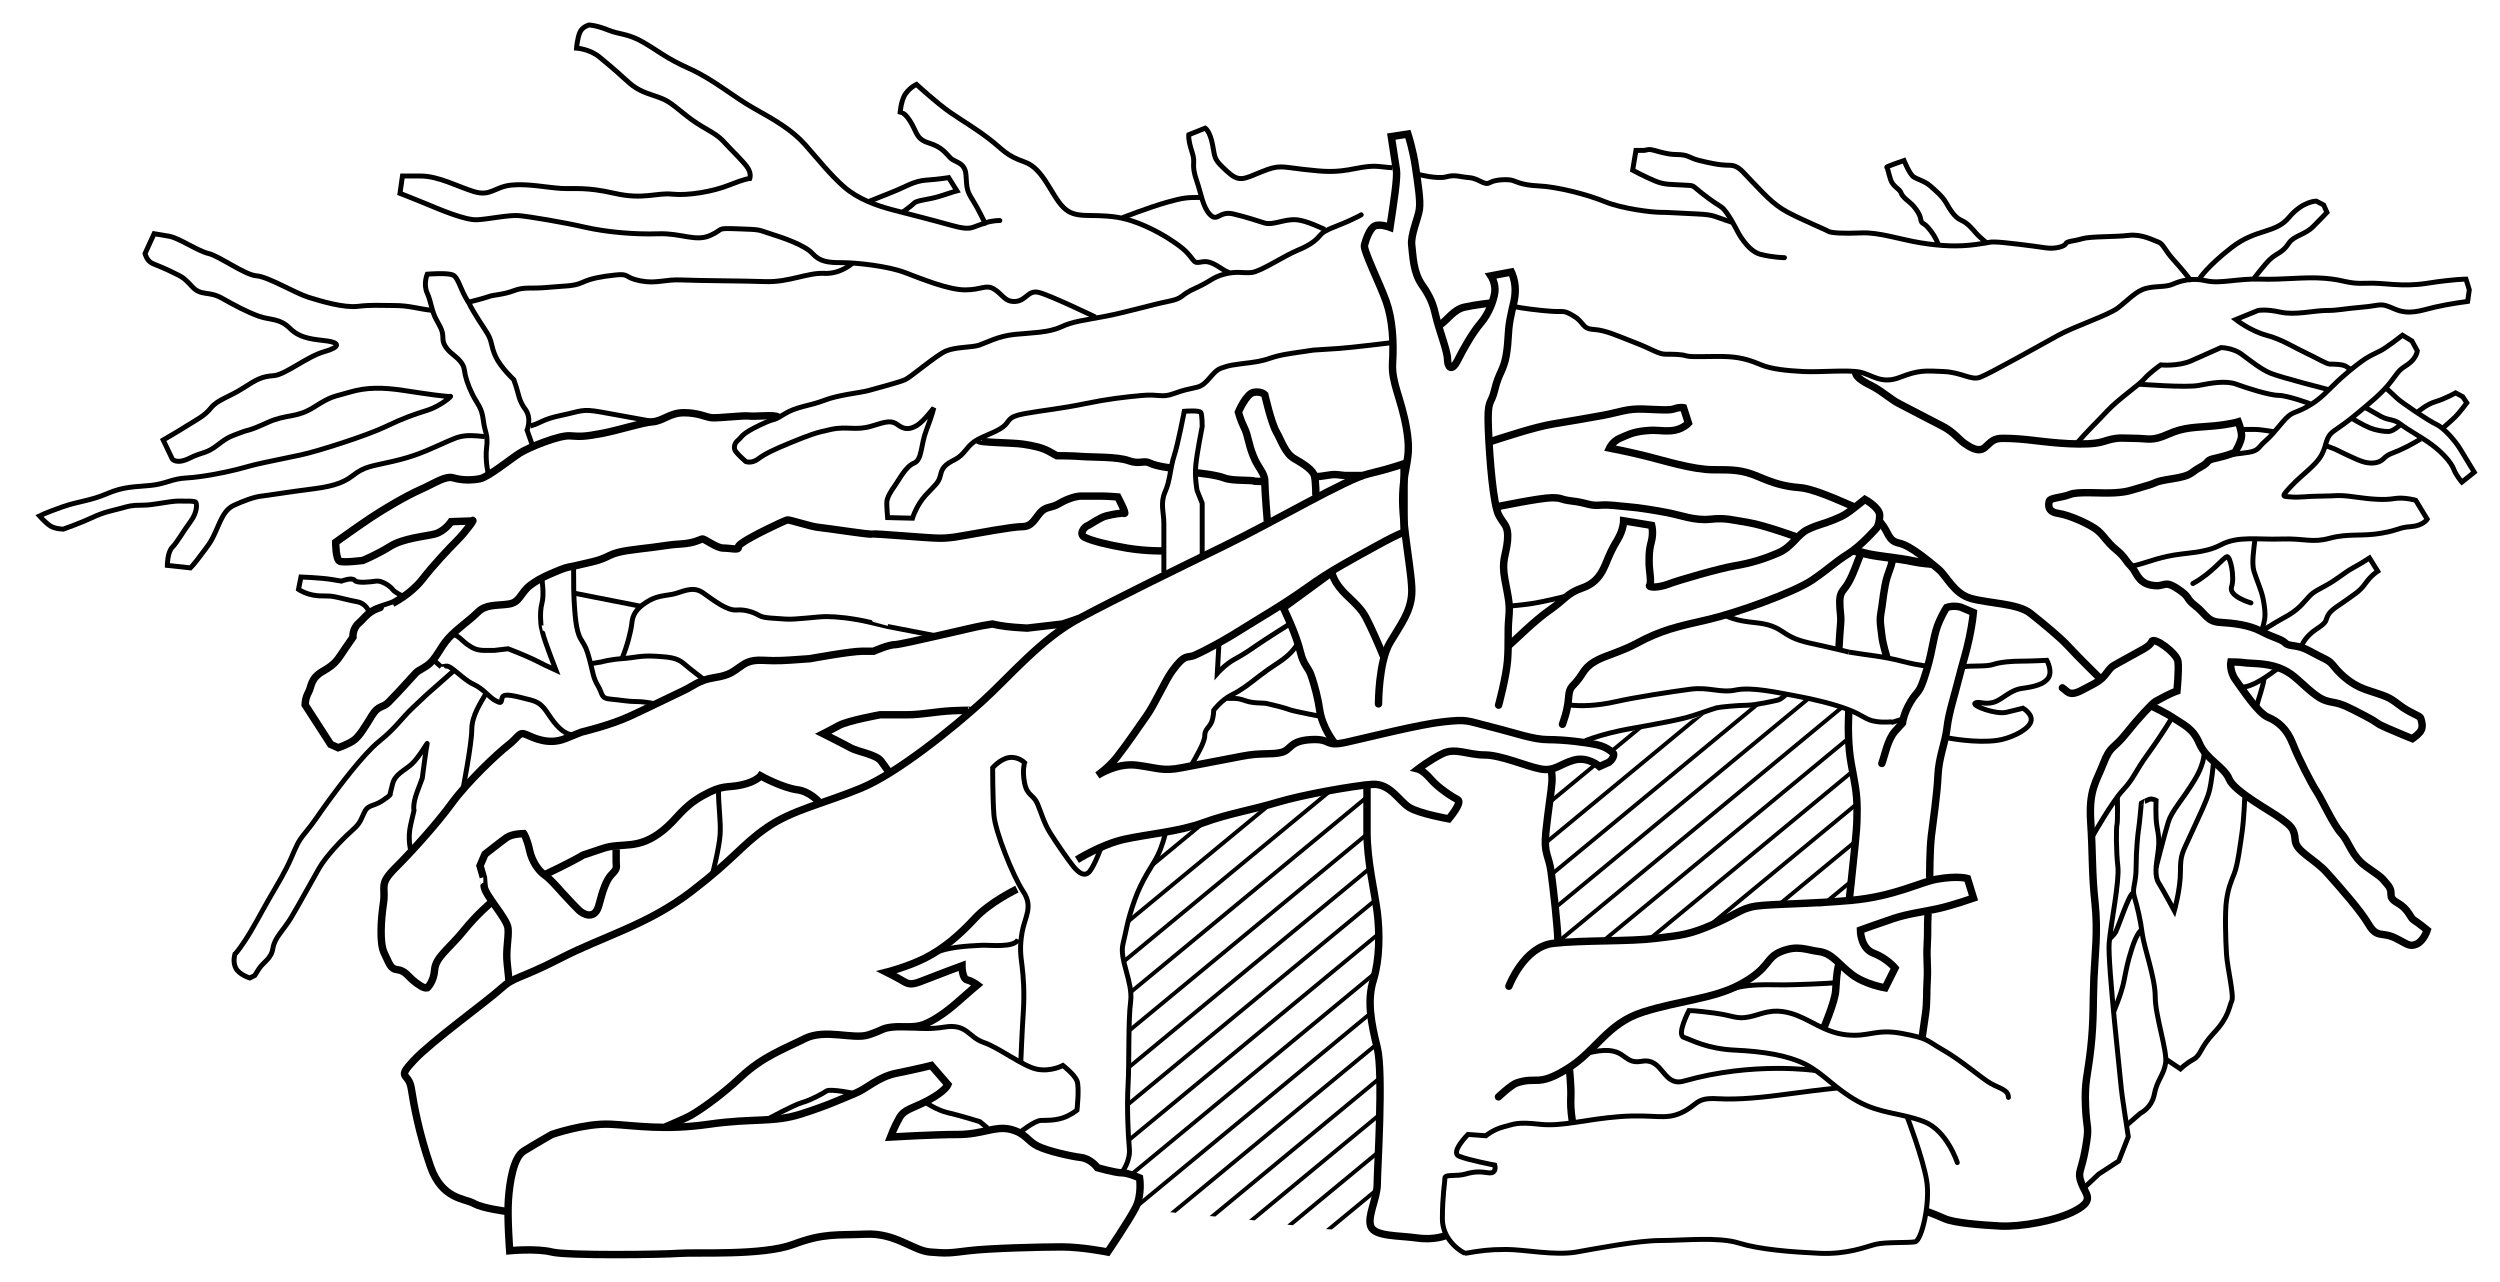 <?xml version="1.0" encoding="utf-8"?>
<!-- Generator: Adobe Illustrator 15.1.0, SVG Export Plug-In . SVG Version: 6.00 Build 0)  -->
<!DOCTYPE svg PUBLIC "-//W3C//DTD SVG 1.1//EN" "http://www.w3.org/Graphics/SVG/1.1/DTD/svg11.dtd">
<svg version="1.1" id="Ebene_1" xmlns="http://www.w3.org/2000/svg" xmlns:xlink="http://www.w3.org/1999/xlink" x="0px" y="0px"
	 width="252.5px" height="129.5px" viewBox="0 0 252.5 129.5" enable-background="new 0 0 252.5 129.5" xml:space="preserve">
<path fill="none" stroke="#000000" stroke-width="0.5" d="M160.065,106.441c4.376-1.215,3.562,1.156,5.75,0.75
	c2.188-0.404,2.11,2.611,4.25,2c7-2,13.294-1.066,13.294-1.066"/>
<path fill="none" stroke="#000000" stroke-width="0.75" d="M51.21,122.358c0,0-2.442-0.294-3.346-0.81
	c-0.903-0.517-3.227-0.389-4.388-3.743s-1.677-6.194-1.936-7.872s-1.549-0.903,0.258-2.839s7.356-5.937,8.775-7.227
	s1.807-0.903,6.065-3.097c4.258-2.194,8.775-3.355,13.163-6.711s5.033-4.646,7.614-6.452s5.807-2.452,9.549-4.001
	s9.421-6.193,12.26-8.775c2.839-2.581,5.937-6.323,9.808-8.388s9.679-4.903,14.711-7.355c5.032-2.452,12.259-6.71,14.453-7.227
	s3.613-1.032,3.613-1.032v6.968c0,0-0.129-0.129-2.71,1.291s-4.775,2.582-7.098,4.259s-5.219,3.342-6.452,4.129
	c-1.365,0.872-3.371,2.028-4.904,2.71c-0.736,0.328-0.921-0.244-2.23,1.548c-0.746,1.021-1.761,3.352-2.581,4.517
	c-0.807,1.147-2.011,2.93-3.034,4.229c-0.833,1.057-1.962,1.837-1.962,1.837s1.899-1.29,3.964-1.032s2.618,0.645,4.553,0.258
	s4.129-0.773,6.065-1.161s2.968-0.129,4-0.388c1.032-0.258,0.774-1.161,2.968-1.29c2.194-0.129,1.291,0.774,3.613,0.258
	c2.323-0.517,7.355-1.806,9.809-2.064c2.451-0.259,2.193-0.129,4.774,0.517c2.581,0.645,4.259,1.29,5.808,1.29
	c1.548,0,3.742,0.258,4.903,0.517c1.161,0.258,1.678,0.902,1.678,0.902s0.106,0.406-0.46,0.862l-0.96,0.429
	c0,0-1.161-1.033-2.581-0.646s-1.936,1.162-3.355,0.903c-1.419-0.258-4-1.42-5.678-1.42s-2.968-0.773-4.258-0.129
	c-1.291,0.646-2.453,1.549-2.453,1.549s0.517,0.129,1.291,1.033c0.774,0.902,2.193,1.806,2.71,2.064
	c0.517,0.258-0.903,1.936-0.903,1.936s-2.969-0.517-4-1.162c-1.033-0.645-1.936-2.451-3.742-2.322s-6.969,1.032-9.55,1.807
	s-5.033,1.162-7.485,2.064c-2.452,0.904-5.678,1.161-8.001,1.678s-4.775,2.064-4.775,2.064"/>
<path fill="none" stroke="#000000" stroke-width="0.75" d="M102.709,89.803c0,0-2.71,1.29-4.259,2.968s-3.226,3.097-5.033,4.001
	c-1.807,0.902-3.872,1.419-3.872,1.419s1.033,0.517,1.678,0.903s0.903,0.387,2.194-0.129s3.742-1.42,3.742-1.42s0,1.291,0.516,1.42
	s1.033,0.516,1.033,0.516s-0.775,0.646-1.936,1.678c-1.161,1.033-2.451,1.936-3.484,2.323s-2.194,0.13-3.227,0.259
	s-0.774,0.258-2.323,0.773c-1.548,0.517-4.387-0.646-6.452,0.387c-2.065,1.033-4.259,1.807-6.453,3.872s-4.517,3.613-5.291,4.001
	c-0.774,0.387-2.323,1.031-2.323,1.031"/>
<path fill="none" stroke="#000000" stroke-width="0.75" d="M51.478,126.322c0,0-0.258-3.354-0.129-5.161s0.516-4.259,1.548-4.903
	c1.032-0.646,2.839-1.678,2.839-1.678s3.355-1.162,5.936-1.033s5.42,0.646,9.937,0c4.517-0.645,6.453-0.129,9.292-1.032
	s4.129-1.548,5.42-2.064s2.323-1.678,4.259-2.065c1.936-0.387,3.484-0.773,3.484-0.773l1.678,1.936c0,0-0.258,0.645-1.936,1.549
	c-1.678,0.902-2.452,0.902-2.968,1.807c-0.516,0.902-0.903,1.936-0.903,1.936s4.387-0.258,6.839-0.258s3.742-0.904,5.291-0.517
	s1.677,1.161,2.71,1.678s3.355,1.032,4.388,1.161s1.678,1.033,1.678,1.033s1.806,0.516,2.452,0.516s1.807,0.516,1.807,0.516
	s0.259,1.679-0.387,2.969s-2.839,4.517-2.839,4.517s-2.581-0.517-4.646-0.517s-7.355,0.129-9.42,0.387
	c-2.065,0.259-2.194,0.26-3.872,0.13s-3.484-1.936-6.452-1.807s-4.259-0.13-7.356,1.032s-9.808,0.774-11.485,0.903
	s-11.355,0.259-12.904-0.129S51.478,126.322,51.478,126.322z"/>
<path fill="none" stroke="#000000" stroke-width="0.5" d="M77.545,113.031c0,0,2.581-1.42,3.484-1.678s2.065-0.904,2.452-1.162
	s2.839,0.259,2.839,0.259"/>
<path fill="none" stroke="#000000" stroke-width="0.5" d="M93.289,111.225c0,0,1.29,0.902,2.452,1.161s3.226,0.903,3.226,0.903
	l0.774,0.646"/>
<path fill="none" stroke="#000000" stroke-width="0.5" d="M102.994,114.38c0,0,1.522-1.22,2.167-1.22s1.419,0,2.194-0.258
	s1.419-0.774,1.419-0.774s0.258-2.323,0-2.968c-0.258-0.646-1.419-1.549-1.419-1.549s-1.162,0.645-2.581,0.387
	s-3.872-2.193-5.42-2.71s-1.678-1.936-4-1.548c-2.323,0.387-4.774-0.129-4.774-0.129"/>
<path fill="none" stroke="#000000" stroke-width="0.5" d="M103.097,107.354c0,0,0.129-3.227,0.258-5.162s0-3.613-0.129-4.646
	c-0.129-1.031-0.258-1.807,0-3.355c0.258-1.548,1.161-2.58,0.129-4.129s-2.839-6.064-2.968-7.742s-0.129-4.775-0.129-4.775
	s0.774-0.903,1.678-1.032s1.548,0.517,1.548,0.517s-0.258,0.773,0,2.064s0.903,1.161,1.291,2.064s0.645,1.936,1.291,2.969
	c0.646,1.031,1.807,2.709,2.323,3.354s1.162,1.162,1.678,0.517s1.162-2.452,1.162-2.452"/>
<path fill="none" stroke="#000000" stroke-width="0.5" d="M113.291,118.451c0,0,0.903-1.162,0.774-2.452s-0.258-4.388-0.129-6.452
	s0-6.453,0.258-8.389s-1.161-4.258-0.774-5.807s0.387-2.193,1.161-4.388s1.806-3.484,2.323-4.517s0.774-2.193,0.774-2.193"/>
<path fill="none" stroke="#000000" stroke-width="0.5" d="M120.329,77.272c0.517-0.904,1.35-2.311,1.35-2.956
	c0-0.645,0.388-0.773,0.646-1.29s0.258-1.29,0.258-1.29s0.774-1.033,1.807-1.549s1.678-1.033,2.839-1.936s1.937-1.291,2.71-1.936
	s1.127-1.311,1.127-1.311"/>
<path fill="none" stroke="#000000" stroke-width="0.5" d="M130.331,62.974c0,0-2.565,1.617-3.477,2.25
	c-0.912,0.634-1.303,0.886-2.213,1.39s-1.696,1.397-1.696,1.397l0.168-2.966"/>
<path fill="none" stroke="#000000" stroke-width="0.5" d="M117.55,57.8c0,0,0-3.742,0-4.904s-0.387-2.064,0.129-3.226
	s0.516-2.453,0.903-3.614s1.032-4.517,1.032-4.517s1.549-0.128,1.678,0.129s0.129,1.419,0.129,1.419s-0.516,2.582-0.645,3.872
	s0.129,2.581,0.129,2.581l0.516,1.291v5.162"/>
<path fill="none" stroke="#000000" stroke-width="0.75" d="M128.002,52.638c0,0-0.258-3.097-0.258-4s-0.646-1.291-1.162-2.581
	s-0.516-2.064-0.903-2.839s-0.602-1.591-0.602-1.591s0.78-1.873,1.554-2.002s1.113,0.238,1.113,0.238s0.645,2.839,1.161,3.742
	c0.517,0.903,0.904,2.194,1.807,2.71c0.904,0.516,1.937,1.161,2.065,1.807s0.129,1.936,0.129,1.936"/>
<path fill="none" stroke="#000000" stroke-width="0.75" d="M146.068,124.775c0,0-1.161,0.516-2.968,0.258s-4.26-0.129-4.646-1.162
	c-0.387-1.031,0.646-2.839,0.646-4.258c0-1.42,0.645-11.227,0-13.809c-0.646-2.58-1.033-4.775-0.388-6.84s0.646-4.773,0.388-6.839
	c-0.259-2.065-1.033-5.161-1.033-8.13s0-5.033,0-5.033"/>
<path fill="none" stroke="#000000" stroke-width="0.75" d="M139.784,66.412c0,0-0.789-1.927-1.418-3.226
	c-0.627-1.299-0.753-1.559-2.282-2.999s-1.55-2.4-1.55-2.4l-4.92,3.604c0,0,1.289,2.59,1.746,4.541
	c0.263,1.122,0.801,1.57,1.01,2.138c0.459,1.247,0.792,2.739,0.896,3.526c0.26,1.956,1.584,3.526,1.584,3.526"/>
<path fill="none" stroke="#000000" stroke-width="0.75" stroke-linecap="round" d="M139.229,71.092c0,0,0-4.258,1.162-6.194
	c1.16-1.936,2.064-3.097,2.193-4.904s-1.033-6.968-0.904-10.066c0.13-3.098,0.904-3.485,0.388-6.582s-1.548-4.646-1.419-6.71
	s0-4.388-0.646-6.194s-2.323-5.162-2.194-5.678s0.517-1.677,1.033-1.936c0.516-0.258,1.548,0.129,1.548,0.129
	c0.388-2.581,0.774-5.033,0.646-5.807s-0.516-3.355-0.516-3.355l1.677-0.258c0,0,0.517,1.549,0.774,3.355s0.516,3.355,0.387,4.258
	s-0.903,2.581-0.773,3.613c0.129,1.033,0.129,2.71,1.032,4s1.161,2.064,1.419,3.226s1.162,3.484,1.162,4.259
	s0.387,1.419,1.032,0.129s1.548-2.839,2.323-3.742c0.773-0.903,1.29-2.194,1.419-3.097s-0.388-1.678-0.388-1.678l2.065-0.387
	c0,0,0.388,0.774,0.388,1.807s-0.258,1.549-0.517,2.968s-0.129,2.064-0.388,3.613c-0.258,1.549-0.773,1.807-1.161,3.484
	s-0.774,0.774-0.646,4s0.517,7.613,1.033,8.646c0.516,1.033,1.031,1.033,0.902,2.581s-0.645,1.936-0.258,4s0.516,2.452,0.387,3.872
	s0,2.581-0.129,4.258s-0.902,4.517-0.902,4.517"/>
<path fill="none" stroke="#000000" stroke-width="0.5" d="M185.547,109.891c0,0-1.797,0.174-4.636,0.561s-5.291,0.645-7.484,0.516
	c-2.194-0.129-1.937,0.646-3.613,1.42c-1.678,0.774-2.711,0.129-6.195,0.387c-3.484,0.259-5.807,1.033-8.129,0.774
	c-2.323-0.259-2.582,0-3.613,0.259c-1.033,0.258-1.808,0.902-1.808,0.902l-1.807-0.129c0,0-1.807,1.807-0.903,2.194
	s3.613,0.903,3.613,0.903s0.258,0.903-0.645,0.773c-0.904-0.129-1.42-0.129-2.323,0.13s-2.065,0-2.065,0.387
	s-0.258,1.808-0.258,4.13s2.195,3.506,2.323,3.484c1.548-0.258,2.323-0.387,4.13-0.387s4.903,0.645,7.098,0.258
	c2.193-0.388,6.193-1.162,8.517-1.162s5.808-0.387,7.872,0.258c2.064,0.646,5.291,0.903,8.13,1.033
	c2.839,0.129,4.646-0.646,5.679-0.904c1.031-0.258,3.355-0.129,4-0.258s1.549-3.871,1.161-6.193c-0.388-2.323-1.98-6.461-1.98-6.461
	"/>
<path fill="none" stroke="#000000" stroke-width="0.5" stroke-linecap="round" d="M197.687,117.42c0,0-1.031-3.227-3.354-4.13
	s-4.388-0.774-6.711-2.065c-2.323-1.29-3.483-2.838-5.29-3.742c-1.807-0.902-4.259-1.289-7.098-1.419
	c-2.84-0.13-4.389-1.032-5.162-1.29c-0.774-0.259,0.516-2.711,0.516-2.711s0.646,0,2.581,0.258c1.936,0.259,2.194,0.646,3.484,0.388
	s2.193-0.903,4.13-0.388c1.936,0.517,3.355,1.936,5.678,2.194s2.969-0.646,5.678-0.129c2.711,0.517,2.323,0.646,4.13,1.678
	s3.872,2.839,4.774,3.354c0.904,0.517,1.807,0.646,1.807,1.42"/>
<path fill="none" stroke="#000000" stroke-width="0.75" stroke-linecap="round" d="M152.399,99.609c0,0,1.5-4,4.5-4.334
	s7.666-0.166,10.332-0.5c2.668-0.334,3.334-0.334,6-1.5c2.668-1.166,2.668-1.667,4.834-1.834c2.166-0.166,5.281-0.18,8.918-0.506
	c4.309-0.387,6.961-1.838,8.609-2.133c2.132-0.381,3.121-0.076,3.121-0.076l0.609,1.979c0,0-2.092,0.735-3.592,1.069s-3,0.5-4.5,1
	s-3.332,1.166-3.332,1.166s-0.001,1.834,1.332,2.334c1.334,0.5,2.168,1.5,2.168,1.5l-1,2c0,0-2-0.334-3.334-1.334
	s-2-2.166-3.334-2.332c-1.332-0.168-2.156-0.678-3.822-0.012c-1.666,0.667-1.018,1.641-4.178,3.344
	c-2.666,1.438-6.124,1.615-9.791,2.781c-3.667,1.168-4.688,3.917-7.688,5.75c-3,1.834-2.982,0.713-5.062,1.406
	c-0.562,0.188-1.844,1.406-1.844,1.406"/>
<path fill="none" stroke="#000000" stroke-width="0.75" d="M158.815,113.316c-0.188-1.281-0.188-1.844-0.156-2.688
	s-0.156-2.781-0.156-2.781"/>
<path fill="none" stroke="#000000" stroke-width="0.75" d="M157.347,95.098c0-1.344-0.469-5.438-0.688-7.062
	s-0.75-1.781-0.531-3.938s0.594-4.438,0.625-5.156s-0.094-1.312-0.094-1.312"/>
<path fill="none" stroke="#000000" stroke-width="0.75" stroke-linecap="round" d="M152.42,65.171
	c0.628-0.538,2.607-2.526,4.101-3.556c1.494-1.03,1.752-1.7,3.246-2.215c1.493-0.515,2.008-1.494,2.42-2.473
	s0.566-1.391,1.186-2.421c0.617-1.03,0.617-1.906,0.617-1.906l2.834,0.464c0,0,0.206,0.772-0.052,1.7s-0.206,1.802-0.206,2.266
	s0.258,1.803,0.051,2.061c-0.205,0.257,0.824,0.309,1.906-0.103s5.203-1.597,6.748-1.854s2.885-0.669,4.326-1.288
	c1.443-0.618,1.906-1.854,2.988-2.369s1.493-0.516,2.627-0.979c1.133-0.463,1.301-0.621,2.15-1.275
	c0.402-0.309,0.991-0.785,0.991-0.785s1.494,0.824,1.494,1.597s-0.258,1.236-0.258,1.236s-1.546,1.803-2.937,2.678
	s-1.803,1.391-3.605,2.627s-7.674,3.348-10.61,4.018s-4.636,1.03-7.108,2.37s-4.43,1.339-5.46,2.987
	c-1.03,1.649-1.339,1.134-1.442,2.524c-0.104,1.391-0.566,2.473-0.618,2.679"/>
<path fill="none" stroke="#000000" stroke-width="0.75" d="M150.44,44.629c1.562-0.5,4.562-1.5,6.438-1.812s3.375-0.562,5.062-0.875
	s2.375-0.688,4.062-0.625s2.625,0.156,3.125-0.031s0.906-0.109,0.906-0.109l0.5,1.562c0,0-0.656,0.703-1.781,0.766
	s-1.25-0.125-2.562,0s-1.812,0.438-2.562,0.75s-1.062,1-1.062,1s1.938,0.375,3.688,0.812s4.75,1.375,6.75,1.375s2.938,0,4.562,0.688
	s2.625,1,4.25,1.125s5.344,1.938,5.547,1.969"/>
<path fill="none" stroke="#000000" stroke-width="0.75" d="M151.149,51.192c0,0,4.416-0.917,5.582-0.917
	c1.168,0,0.668,0.167,2.084,0.333s1.75,0.5,2.75,0.417s1.833,0.083,2.916,0.167c1.084,0.083,2.584,0.333,3.918,0.583
	c1.332,0.25,2.749,0.833,4.332,0.667c1.584-0.167,2.25,0.083,3.834,0.333s4.985,1.489,4.985,1.489"/>
<path fill="none" stroke="#000000" stroke-width="0.85" d="M187.231,55.609c0.834,0.167,0.917,0.333,2.75,0.583
	c1.834,0.25,2.5,0.333,3.25,0.5s1.918,0.25,1.918,0.25"/>
<path fill="none" stroke="#000000" stroke-width="0.75" d="M189.918,52.741c0.916,1.083,0.731,1.868,1.897,2.118
	s3,1.833,3.916,2.583c0.918,0.75,1.584,2.5,3.334,3s4.75,0.5,6,1.5s3,2.417,3.834,3.333c0.832,0.917,3.289,3.334,3.289,3.334"/>
<path fill="none" stroke="#000000" stroke-width="0.75" d="M187.899,56.025c-0.417,1-0.667,1.833-1.167,2.75s-0.917,0.917-0.917,2
	s0.167,1.333,0.084,2.25c-0.084,0.917-0.104,1.477-0.165,2.445"/>
<path fill="none" stroke="#000000" stroke-width="0.75" d="M190.565,66.359c0,0-0.416-1.333-0.5-2.167s-0.25-1.417-0.083-2.333
	s0.167-1.417,0.417-2.75s0.583-1.583,0.75-2.667"/>
<path fill="none" stroke="#000000" stroke-width="0.5" d="M174.315,62.192c1.584,0.75,3.083,0.584,4.25,0.917s1.417,0.75,2.417,1.25
	s2.25,0.666,4,1.083s1.75,0.417,1.75,0.417"/>
<path fill="none" stroke="#000000" stroke-width="0.5" d="M186.732,65.859c2,0.333,3.416,0.417,5.333,0.917s2.75,0.5,2.75,0.5"/>
<path fill="none" stroke="#000000" stroke-width="0.5" d="M158.399,71.191c1.333,0.168,3,0.084,4.833-0.332
	c1.833-0.418,5.583-1,7.5-1.25c1.917-0.25,2.999,0.416,4.583,0.082c1.584-0.333,4.166,0.25,6,0.584s3.917,0.833,5.417,1.416
	c1.5,0.584,1.667,1.001,2.667,1.168c1,0.166,1.5-0.001,1.75,0.082l1.083-0.332"/>
<path fill="none" stroke="#000000" stroke-width="0.75" stroke-linecap="round" d="M190.065,77.109
	c0.334-0.918,0.584-2.417,1.334-3.25c0.75-0.834,0.75-0.834,0.75-0.834s0.083-0.916,0.833-2.166s0.833-0.584,1.583-3.084
	s0.672-3.626,1.334-5.083c0.416-0.917,0.707-1.333,0.707-1.333s0.625-0.25,1.418-0.042l1.291,0.542c0,0-0.083,1-0.416,2.583
	c-0.334,1.583-0.668,2.5-1.084,4.167s-1,3.417-1.166,4.917c-0.167,1.5-0.834,2.917-0.917,4.834
	c-0.083,1.916-0.501,4.666-0.667,6.082c-0.166,1.418-0.166,4.084-0.166,4.084"/>
<path fill="none" stroke="#000000" stroke-width="0.5" d="M198.149,67.359c1-0.167,2.416,0,3.166-0.25s1.917-0.333,2.834-0.333
	c0.916,0,2.583-0.083,2.583-0.083s0.583,1.083,0.167,1.75c-0.418,0.667-1.417,0.917-2.667,1.083s-2,1.166-2.917,1.416
	s-1.5-0.166-1.833,0.084s2.083,1.166,3.167,0.916c1.083-0.25,1.666-0.416,1.666-0.416s1.166,0.666,0.75,1.5s-2.166,1.584-3.333,1.75
	c-2.185,0.312-5-0.25-5-0.25"/>
<path fill="none" stroke="#000000" stroke-width="0.75" d="M186.732,71.691c-0.083,1.75-0.083,3.667,0.25,5.5
	c0.333,1.834,0.583,2.834,0.583,4.584s-0.084,2.25-0.25,4s-0.583,5.5-0.583,5.5"/>
<path fill="none" stroke="#000000" stroke-width="0.75" d="M185.732,97.358c-0.25,0.917-0.25,1.667-0.333,2.75
	c-0.084,1.083-1.181,3.673-1.181,3.673"/>
<path fill="none" stroke="#000000" stroke-width="0.75" d="M194.732,92.275c-0.083,1.333,0,1.75-0.083,3.166
	c-0.084,1.417,0.083,2.167,0,3.5c-0.084,1.334,0,2.25-0.167,3.417s-0.333,2.333-0.333,2.333"/>
<path fill="none" stroke="#000000" stroke-width="0.75" d="M51.399,99.109c0,0,0-0.334-0.167-1.75
	c-0.167-1.418,0.166-2.584,0.083-3.584s-2.333-3.334-2.417-4.25s-0.083-0.916-0.083-0.916l-0.333-1.168l0.5-1.166
	c0,0,1.583-1.25,2.167-1.666c0.583-0.418,1.75-0.418,1.75-0.418s0.333,0.501,0.583,1.668c0.25,1.166,0.917,2.083,1.5,2.5
	c0.583,0.416,1.083,0.999,1.833,1.832c0.75,0.834,1.334,1.417,1.667,1.75c0.333,0.334,1.583,1.084,2-0.5
	c0.417-1.582,0.75-2.582,1.333-3.166s0.417-0.667,0.417-1.25s0-1.25,0-1.25"/>
<path fill="none" stroke="#000000" stroke-width="0.75" d="M97.899,71.775c0,0,0.5-0.084-1.5,0s-3.167,0.416-4.833,0.416
	s-2.417,0-2.667,0c0,0-3.25,0.584-4.167,1.084s-1.583,0.834-1.583,0.834s2,1,2.75,1.416s2.583,0.667,3.083,1.334
	c0.5,0.666,0.833,1.166,0.833,1.166"/>
<path fill="none" stroke="#000000" stroke-width="0.75" d="M82.676,80.947c0,0-0.926-1.017-2.11-1.172
	c-1.572-0.206-3.75-1.416-3.75-1.416s-0.417,0.582-1.917,0.916s-1.833-0.083-3.917,1.084c-2.083,1.166-2.55,2.33-4,3.5
	c-2.583,2.082-4.083,1.166-6.083,1.832c-2,0.668-2,0.668-2,0.668c-1.25,0.75-3.917,2-3.917,2"/>
<path fill="none" stroke="#000000" stroke-width="0.75" d="M49.565,91.191c0,0-1.333,1.084-2.75,2.834s-2.833,2.666-2.917,3.916
	s-0.75,1.834-0.75,1.834c-0.333,0.083-0.917-0.334-1.417-0.75s-0.833-1-1.583-1.084c-0.75-0.082-0.833-0.666-1.333-1.666
	s-0.333-3.417-0.083-5.084c0.25-1.666-0.5-1.833,1.167-3.5c1.667-1.666,4.167-4.416,5.75-6.582c1.583-2.168,4.583-5,5.667-5.834
	s1.083-1.417,1.833-1.084c0.75,0.334,2.25,1.084,3.917,0.418c1.667-0.668,1.667-0.668,1.667-0.668s2.833-0.666,4.833-1.582
	c2-0.918,4.334-2.084,5.417-2.584s1.583-1.083,3.167-1.333s1.86-0.6,2.583-1.083c0.414-0.276,0.916-0.75,2.333-0.667
	s2.417,0,3.583-0.083s1.167-0.083,1.167-0.083s4.083-0.75,5.25-0.75s1.167,0,1.167,0s1.5-0.667,2.167-0.667s7.833-1.75,8.833-1.917
	s1-0.167,1-0.167s1,0.25,2.25,0.333s1.25,0.083,1.25,0.083l3.583-0.417l1.717-0.581"/>
<path fill="none" stroke="#000000" stroke-width="0.5" d="M72.565,79.775c0,1.75,0.25,3.166,0.167,4.5s-0.75,3.916-0.75,3.916"/>
<path fill="none" stroke="#000000" stroke-width="0.5" d="M41.482,85.858c0,0-0.333-1.166,0-2.583s0.333-1.417,0.333-1.417
	s-0.167-0.583,0.333-1.917c0.5-1.333,0.5-1.333,0.5-1.333s0.417-3.25,0.5-3.5s-0.833,1.417-1.583,2.083c-0.75,0.667-1.667,1-1.917,2
	s-0.25,1-0.25,1s0.25,0-0.75,0.667s-1.5,0.333-1.917,1.333s-0.583,1.167-1.417,1.917s-2.417,2.417-3.083,3.583
	c-0.667,1.167-2.083,3.75-2.833,5s-1.667,2.001-1.833,3.084s-1,1.416-1.417,2.083s-0.417,0.667-0.417,0.667l-0.5,0.25
	c0,0-1.083-0.333-1.417-1s-0.083-1.417-0.083-1.417s0.167-0.083,1-1.333s1.583-2.75,2.5-4.334c0.917-1.583,1.584-2.666,2.167-4
	c0.583-1.333,0.667-1.666,1.5-2.666s1.333-1.834,2.25-3.084s3.5-4.75,5.167-6.083s2.167-2.25,3.5-3.5s1.333-1.25,1.333-1.25
	l2.684-2.369"/>
<path fill="none" stroke="#000000" stroke-width="0.5" d="M49.149,69.941c-0.583,1-1.5,2.334-1.5,3.75c0,1.417-0.889,6-0.889,6"/>
<path fill="none" stroke="#000000" stroke-width="0.5" d="M57.815,74.193c-0.388,0.024-1.083-0.251-1.917-1.334
	c-0.833-1.084-1-1.834-2.333-2.168c-1.333-0.332-2.666-0.75-2.833-0.25s0,0.668-0.667,0.334s-1.167-1.166-2.25-1.667
	c-1.083-0.5-2.25-1.917-2.75-1.833s-0.5,0.083-0.5,0.083l-0.917-0.833"/>
<path fill="none" stroke="#000000" stroke-width="0.5" d="M37.315,62.025c0-0.25-0.333-1.083-1.25-1.25s-1.417-0.333-2.25-0.5
	s-1.25,0-2.167-0.167s-1.5-0.583-1.5-0.583l0.25-1.25c0,0,2.083,0.083,3.083,0.25s1,0.167,1,0.167s1.083-0.416,1.333-0.083
	s1.584,0.166,2.167,0.083s1.417,0.5,1.667,0.833s1,0.667,1,0.667"/>
<path fill="none" stroke="#000000" stroke-width="0.5" d="M45.803,64.094c0.5,0.083,0.929,0.682,1.429,1.015s0.833,0.583,1.75,0.583
	s0.917,0,0.917,0l1.417-0.167c0,0,1.75,0.667,2.75,1.167s1,0.5,1,0.5l1.083,0.5c0,0-1.167-3-1.333-3.75s-0.167-0.75-0.167-0.75
	s-0.167-1.333,0.083-2.25s0-2.417,0-2.417"/>
<path fill="none" stroke="#000000" stroke-width="0.5" d="M57.899,57.192c0.083,0.167,0,2.084,0.083,3.417s0.167,3.083,0.667,3.917
	s0.583,0.917,0.917,2.167s0.333,1.75,0.833,2.583c0.5,0.834,0.25,1.25,1.25,1.334c1,0.082,1.75,0.25,2.667,0.25
	s1.917,0.25,1.917,0.25"/>
<path fill="none" stroke="#000000" stroke-width="0.5" d="M59.732,67.025c1-0.167,1-0.167,1-0.167s0.833-0.25,2.083-0.333
	s1.833-0.333,3.333-0.25s2.25,0.167,2.917,0.75s2,1.583,2,1.583"/>
<path fill="none" stroke="#000000" stroke-width="0.5" d="M62.815,66.525c0.5-1.167,0.917-2.75,1-3.583s0.417-1.416,1.417-2.083
	s1.75-0.667,2.667-0.833s2-0.917,3.083-0.167s2.417,1.833,3.417,1.75s1.917,0.333,2.333,0.583s1.583,0.25,2.583,0.333
	s3.167-0.25,4.167-0.25s2.667,0.167,4.417,0.583s1.75,0.417,1.75,0.417l5.167,1"/>
<path fill="none" stroke="#000000" stroke-width="0.75" d="M117.548,55.64c0,0-1.733,0.051-3.733-0.282s-3.583-0.75-4.25-1.083
	s0-1.084,0.25-1.167s1.25-0.833,1.917-1s1.583-0.333,1.833-0.25s-0.667-1.667-0.667-1.667s-1-0.083-1.583-0.083s-0.583,0-0.583,0
	s-1.166,0-1.583,0s-1.334,0.25-2.167,0.75s-1.333,0.25-1.917,0.917s-0.833,1.417-1.833,1.417s-4.5,0.667-5.5,0.833
	s-1.666,0.333-2.833,0.333s-6.583-0.5-6.833-0.417s-4.417-0.583-5.333-0.667s-3-0.833-3.25-0.75s-1.333,0.583-2.167,1
	s-2.833,1.417-2.75,1.75s-0.75,0.083-1.5,0.083s-1.917-1-2.167-0.917s-0.833,0.417-2.083,0.5s-0.917,0.083-2.833,0.333
	s-3.417,0.333-4.417,0.833s-1.5,0.583-2.583,0.833s-1.083,0.25-1.083,0.25s-0.667,0.083-1.25,0.333s-2,0.75-3.083,1.583
	s-1,1.75-2.25,1.917s-2.25,0-3.083,0.833s-2,1.583-2.917,2.583s-1.25,2.167-2.25,2.833s-0.667,0.25-1.5,1.167
	s-0.833,0.917-0.833,0.917s-0.917,1-1.5,1.583c-0.583,0.584-1,0.251-1.667,1.334s-1.25,2.084-1.833,2.5s-1.583,0.75-1.583,0.75
	l-0.75-0.334l-2.583-4c0,0,0-0.666,0.333-1.25c0.333-0.583,0.167-1.416,1.5-2.166s1.5-1.25,2.25-2.333s0.75-1.083,0.75-1.083
	s-0.084-0.833,0.583-1.417s0.917-1.167,2.167-1.583s1.25-0.417,1.25-0.417s1.833-0.917,3-2.417s2.667-3.084,3.5-3.917
	s1.985-2.375,1.507-1.987l-2.09,0.07c0,0-0.667,1-1.667,1.25s-3.167,0.417-4.5,1.25s-2.75,1.417-2.75,1.417s-1.917,0.25-2.333,0.083
	s-0.417-1.917-0.417-1.917s2.333-1.667,3.583-2.5s3.5-2.167,5-2.833s2.5-1.417,3.333-1.167s1.833,0.25,2.667,0.083s3.083-2,4-2.583
	s4-1.833,5.083-1.75s1.5,0.083,3.25-0.25s4-1.084,5.083-1.167s1.75-0.917,3.167-0.917s2.167,0.417,2.75,0.5s3.25-0.25,3.833-0.167
	s2.722-0.182,2.932,0.118"/>
<path fill="none" stroke="#000000" stroke-width="0.75" d="M98.815,44.442c-0.057,0.28,3.417,0.25,4.5,0.417s1.917,0.333,2.667,0.75
	s0.75,0.417,0.75,0.417s1.583,0,2.583,0.083s3.5,0,4.667,0.417s1.5-0.083,2.167,0.25s2.167,0.5,2.167,0.5"/>
<path fill="none" stroke="#000000" stroke-width="0.75" d="M120.805,47.751c0,0,2.01,0.19,2.844,0.524s2.833,0.167,3.083,0.333
	l1.012,0.029"/>
<path fill="none" stroke="#000000" stroke-width="0.75" d="M132.777,48.122c0.788,0.07,1.538-0.263,2.288-0.18
	s0.75,0.083,0.75,0.083h1.834"/>
<path fill="none" stroke="#000000" stroke-width="0.5" stroke-linecap="round" d="M137.481,21.692c0,0-0.104,0.095-1.166,0.583
	c-1.294,0.595-2.5,0.917-2.916,1.417c-0.418,0.5-0.918,1-2.334,1.583s-3.75,2.167-4.667,2.25s-1.5-0.167-2.75,0.167
	s-1.25,0.667-2.917,1.417s-1.083,1-2.75,1.333s-4.166,1.083-6.333,1.5s-3.25,0.5-4.5,1.083s-3,0.583-4.667,0.75
	s-2.833,0.833-3.583,1.083s-2.333,0.167-3.333,0.583s-3.583,2.667-4.167,2.917s-2.75,0.833-3.667,1.083s-3,0.417-4.5,1
	s-2.75,0.583-4.083,1.417s-0.5,0.167-2.417,1.083s-1.75,1.167-2.167,1.5s-0.5,0.833-0.25,1.167s1,1,1,1s0.583,0.25,1.25-0.25
	s1.5-0.917,3.333-1.667s2.5-1,4.083-1.333s2.5,0.167,4.083-0.333s2-0.583,2.667-0.083s1.25,0.417,1.917,0s1.667-1.75,1.667-1.75
	s-0.167,0.75-0.75,2.25s-0.417,3-1.25,3.333s-1.5,1.667-1.917,2.25s-0.833,1.25-0.833,1.75s0.083,1.5,0.083,1.5l2.514,0.061
	c0,0,0.402-1.311,1.319-2.311s1.333-1.25,1.5-2s0.417-1.083,1.417-1.583s1.167-1.25,2-1.833s2.167-0.917,2.917-1.5
	s0.333-1,2.167-1.333s3.667-0.5,6.083-1s4-0.667,5.75-0.833s2,0.25,3.167-0.167s1.334-0.417,2.417-0.667s1.5-1.583,2.417-1.917
	s1.167-0.333,3.083-0.583s1.75-0.583,4-0.917c2.25-0.333,2.25-0.333,2.25-0.333s1.332-0.083,2.582-0.167s5.334-0.583,5.334-0.583"/>
<path fill="none" stroke="#000000" stroke-width="0.75" d="M145.399,32.858c0.833-0.583,1.416-1.583,2.5-1.833
	c1.083-0.25,2.666-0.417,2.666-0.417"/>
<path fill="none" stroke="#000000" stroke-width="0.5" d="M237.524,37.317c0,0-0.209-0.042-0.543-0.292
	c-0.333-0.25-1.332-0.25-1.666-0.25s-1.416-0.667-2.5-1.167s-2.334-1.333-3.916-1.75c-1.584-0.417-3.084-1.583-3.084-1.583
	l2.25-0.917c0,0,0.75-0.167,2.25,0.167s3.416-0.167,4.666-0.167s1.584-0.167,3.584-0.333s1.75-0.5,3.25,0.167
	s2.666,0.167,4.084-0.167c1.416-0.333,3.332-0.583,3.332-0.583l0.168-1.167l-0.334-1.083c0,0-1.25,0-3.916,0.417
	c-2.667,0.417-4.25-0.083-6.168,0c-1.916,0.083-2.082-0.333-4.166-0.5s-4.25,0.167-6.5,0.083s-4.084,0.5-5.5,0.167
	s-2.584,0-3.334,0.333s-1.582,0.167-2.666,0.417s-1.916,1.25-2.916,2s-4.334,1.833-6,2.75c-1.667,0.917-7,3.917-7.918,4.25
	c-0.916,0.333-1.832-0.5-3.666-0.583s-2.5-0.167-4.416,0.583c-1.917,0.75-2.812-0.276-4.062-0.526s-4.022,0.026-5.688-0.057
	c-1.667-0.083-3.25-0.25-4.25-0.667s-1.917-0.75-3.334-0.833s-3.75,0.083-4.25-0.083s-1.333-0.167-2.083-0.167
	s-1.333-0.5-3.083-1.167s-2.917-1.25-4.167-1.333s-0.917-0.667-2-1.333s-1-0.417-2.25-0.5s-3.062-0.316-3.812-0.483"/>
<path fill="none" stroke="#000000" stroke-width="0.5" d="M215.232,57.192c1.333-0.25,1.833-0.583,3.667-1
	c1.833-0.417,3.666-0.25,5.416-1.167s3.667-0.5,6.084-0.583c2.416-0.083,3.082,0.417,4.916-0.083s3.25-0.167,5.167-0.5
	s1.75-0.583,3-0.667s1.667-0.75,1.667-0.75l-1.167-1.917c0,0-1.167-0.334-2.167-0.167s-2.25,0.083-4-0.167s-1.833-0.083-3.333-0.083
	s-2.25,0.167-3.083,0.083c-0.834-0.083-1.084,0.083,0-1.083c1.083-1.167,2.5-2.083,3.083-3.167s0.333-1.75,1.25-2.417
	s1.249-0.833,2.333-1.75s2.583-2.083,3.5-3.333s0.834-1.083,1.667-1.667s0.917-1.333,0.917-1.333l-0.543-1l-0.957-0.583
	c0,0-1.584,1.25-2.25,1.583c-0.667,0.333-1.25,0.583-1.917,1.083s-1.751,1.333-2.917,2.5s-1.667,1.583-2.75,2.167
	s-1.334,0.333-2.25,1.417s-1.166,1.417-1.833,2s-0.584,0.917-1.667,1.083s-1.75,0.208-1.75,0.208"/>
<path fill="none" stroke="#000000" stroke-width="0.5" d="M209.769,44.755c1.084-1.25,1.88-1.98,3.047-3.23s3.166-2.583,3.75-3.25
	s1.667-1.417,1.667-1.417s1.749,0.167,3.083-0.417s3-1.333,3-1.333s1.167,0,2.084,0.667c0.916,0.667,1.916,1.5,2.916,1.917
	s5.875,1.667,5.875,1.667"/>
<path fill="none" stroke="#000000" stroke-width="0.5" d="M238.837,41.154c0.25,0.083,0.79,0.446,1.614,0.893
	c0.879,0.476,1.281,0.228,2.031,0.812s2.167,1.333,3.167,2.083s1.916,1.75,2.166,2.417s0.834,1.333,0.834,1.333l1.25-1
	c0,0-0.917-1.5-1.417-2.333s-1.667-2.167-2.417-2.5s-3.584-2.25-4-2.667s-1-0.917-1-0.917"/>
<path fill="none" stroke="#000000" stroke-width="0.5" d="M228.398,63.775c0,0,1.25-0.833,2.334-1.417
	c1.083-0.583,1.582-1.083,2.166-1.75s0.667-0.75,1.917-1.417s1.916-1.333,2.833-1.833s1.667-1,1.667-1l0.833,1.333
	c0,0-0.667,0.417-1.25,1.25s-1.25,1.167-1.916,1.667c-0.667,0.5-1.501,0.917-1.834,1.5s0,0.667-1.166,1.417
	c-1.167,0.75-1.5,1.667-1.5,1.667"/>
<path fill="none" stroke="#000000" stroke-width="0.5" d="M227.732,54.608c-0.083,0.833-0.333,2.25-0.083,3.083
	s0.749,1.917,0.916,2.75s0.25,1.5,0.167,2.083s-0.333,1.25-0.333,1.25"/>
<path fill="none" stroke="#000000" stroke-width="0.5" stroke-linecap="round" d="M221.202,28.257
	c-0.166-0.25-0.887-1.148-1.72-2.065s-1-1.583-1.5-1.75s-1.667-0.833-3-0.667s-3.834,0.083-4.667,0.333s-1.583,0.25-1.666,0.5
	c-0.084,0.25-1.001,0.584-2.084,0.417s-4.333-0.583-5.083-0.583s-0.084,0-1.917,0.25s-3.5,0.167-5.583-0.167s-4.167-1.083-6-1
	s-3.083,0-3.333-0.167s-2.501-1.083-4.084-1.917s-2.583-2.083-3.583-3.083s-1.333-1.667-2.333-1.667s-2.084-0.25-3.084-0.5
	s-1-0.583-2.25-0.583s-2.416-0.583-2.833-0.5s-0.417,0.083-0.417,0.083h-0.833l-0.333,2c0,0,1.25,0.667,2.25,1.083
	s1.583,0.333,2.833,0.417s0.75-0.083,1.917,0.833c1.166,0.917,1.416,1,2,1.417c0.583,0.417,1.583,2.417,1.583,2.417
	s0.999,2,2.333,2.333s2.417,0.333,2.417,0.333"/>
<path fill="none" stroke="#000000" stroke-width="0.5" d="M174.899,22.442c-1.834-0.583-1.667-0.75-3.5-0.833
	c-1.834-0.083-3-0.167-3.75-0.167s-3.751-0.333-5.584-1.083s-4.833-1.5-6.666-1.583c-1.834-0.083-2.334-0.5-2.75-0.583
	c-0.417-0.083-1.584-0.083-2.167,0.25s-1.083-0.417-2.083-0.5s-1.418-0.333-2.334-0.083s-2.833-0.25-2.833-0.25"/>
<path fill="none" stroke="#000000" stroke-width="0.5" d="M140.649,16.942c-1.5-0.083-1.667-0.333-3.75,0.083
	c-2.084,0.417-3,0.333-5.25,0.083s-2.417-0.5-4.25,0.25s-2.25,1.083-3.5-0.083s-1.167-1.167-1.417-2.583s-0.75-1.75-0.75-1.75
	l-1.667,0.667c0,0-0.083,0.5,0.333,1.75s-0.167,1.083,0.5,3c0.411,1.181,0.583,2.583,1.333,3.333s0.917-0.416,2.333-0.083
	s2.333,0.667,3.167,0.917s2-0.417,3.167-0.333c1.166,0.083,2.833,1,3,1"/>
<path fill="none" stroke="#000000" stroke-width="0.5" stroke-linecap="round" d="M121.232,19.942c-1.25,0-1.667,0-3.417,0.5
	s-4.333,1.5-4.333,1.5"/>
<path fill="none" stroke="#000000" stroke-width="0.5" stroke-linecap="round" d="M100.982,22.275c0,0-0.76-0.02-1.5,0.25
	c0,0-0.667-1.417-1.25-2.333s-0.583-1.167-0.667-2.5s-1.083-1.25-1.583-1.75s-0.833-1.083-2.167-1.5s-1.167-1.083-1.917-2.25
	s-1-0.667-1-0.667s0.083-1.417,0.583-2.083s1.083-0.917,1.083-0.917s2.083,1.917,3.417,2.833s2.5,1.583,3.917,2.667
	s1.667,1.667,3.583,2.333s2.667,3.333,3.917,4.583s2.667,0.583,5.417,1s6.167,2.583,7.083,3.583s0.583,1.083,1.583,0.917
	s1.922,0.842,2.58,1.052"/>
<path fill="none" stroke="#000000" stroke-width="0.5" d="M99.55,22.521c-1.438,0.375-1.317,0.838-3.401,0.254s-4.417-1.167-6-1.583
	s-3.5-1.083-4.917-2.333s-2.583-2.75-3.917-4.25s-3.083-2.5-5.167-3.667s-4.083-2.917-6.5-4s-3.084-1.75-4.667-2.667
	s-2.333-0.75-3.583-1.25s-1.917-0.5-1.917-0.5s-0.667,0.167-0.917,0.75s-0.333,1.583-0.333,1.583s1.333,0.083,2.333,0.917
	s1.417,1.167,2.417,2.083s1.417,1.25,2.917,1.75s1.583,0.583,3.333,2s2.917,1.667,3.833,2.667s2.167,2.167,2.5,2.75s0.167,1,0.167,1
	s-0.416,0-2.083,0.667s-4.167,1.083-5.75,0.917s-2.917,0.584-5.833-0.083s-4-0.417-5.417-0.5s-3.333-0.5-5-0.333
	s-2.083,1.167-3.75,0.667s-3.584-1.583-5.417-1.583s-1.833,0-1.833,0l-0.25,1.75c0,0,1.083,0.417,2.5,1s4.083,1.75,5.333,1.667
	s3.167-0.5,4.167-0.417s4.5,0.667,6.667,1.167s5.083,0.75,7.417,0.667s3.75,0.834,5.25,0.167s0.417-0.75,2.833-0.667
	s1.917,0.083,3.25,0.5s3.5,1.167,4.25,2s1.583,0.917,3,0.917s4.583,0.333,6.333,1s4.416,1.75,6.083,1.75s2.084-0.583,2.917-0.083
	s1.083,1.333,2.167,1.25s1.25-1.167,2.333-0.917s5.75,2.5,5.75,2.5"/>
<path fill="none" stroke="#000000" stroke-width="0.5" d="M87.732,20.358c0,0,1.25-0.5,2.5-1s2.083-1.083,3.333-1.167
	s2.25-0.25,2.25-0.25l0.833,1.333c0,0-0.333,0.083-1.583,0.5s-2.417,0.417-2.75,0.75s-1.167,0.917-1.167,0.917"/>
<path fill="none" stroke="#000000" stroke-width="0.5" d="M53.732,44.858c-0.5-1.417-0.5-1.417-0.5-1.417s0.5-1.167-0.167-2.083
	s-0.667-1.5-0.917-2.25s-0.25-0.75-0.25-0.75s-1.333-1.25-1.833-2.333s-0.333-1.5-0.833-2.333s-1.25-1.833-1.917-3.167
	c0,0,1.667-0.417,2.083-0.583s1.417-0.167,2.5-0.583s1.667-0.167,3.417-0.333s2.583-0.083,3.5-0.5s1.833-0.583,3.333-0.75
	s0.833,0.25,2.5,0.583s2.417-0.167,4.25-0.083s6.083,0.083,8.417,0.167s4.25-0.917,5.917-0.833s2.833-1,2.833-1"/>
<path fill="none" stroke="#000000" stroke-width="0.5" d="M47.315,30.525c-0.833-1.25-1-2.5-1.583-2.75s-2.583-0.083-2.583-0.083
	s-0.417,1,0,1.917s0.417,1.75,0.917,2.667s0.667,1.167,0.667,1.917s0.667,1.333,1.083,1.667s1,0.833,1.083,1.5s0.333,1.5,0.833,2.5
	s0.917,1.25,1.083,2.583s0.5,1.417,0.333,2.75s0.18,2.738,0.18,2.738"/>
<path fill="none" stroke="#000000" stroke-width="0.5" d="M43.732,31.358c-1.583-0.167-2.333-0.5-3.917-0.5s-2.25-0.083-3.667,0.083
	s-3.667-0.5-5-0.917s-4.083-2.084-5.25-2.167s-3.75-2-4.833-2.25s-3-1.583-4-1.75s-1.5-0.25-1.5-0.25l-0.917,2
	c0,0,0.167,0.75,0.75,1s1.25,0.5,2.083,0.917s1,0.417,1.917,1.417s1.667,0.417,3,1.167s2.583,1.417,3.75,1.833
	s2.083,0.167,3.167,1.25s2.583,1.083,3.75,1.25s1.417,0.583-0.333,1.083s-3.916,2.333-5.083,2.417s-1.667,0.333-3.083,1.25
	s-2.583,1.167-3.25,2s-1.417,1.167-2.333,1.75s-2.5,1.5-2.5,1.5l0.917,1.917c0,0,0.417,0.584,1.75-0.083s1.666-0.417,2.833-1.333
	s1.5-0.917,2.333-1.25s0.667-0.083,2.667-1s2.917-0.417,4.75-1.583s1.917-1,3.583-1.5s3.333-0.5,5.5-0.167s4.417,0.667,4.667,0.583
	s-1,1-2.333,1.417s-2.333,0.75-4.25,1.667s-6.917,2.5-8.5,2.833s-2,0.417-3.583,0.75s-1.667,0.417-3,0.75s-3.5,0.75-5,0.833
	s-2,0.583-3.583,0.75s-2.667,0.083-4.417,0.833s-2.833,0.75-4.5,1.333s-2.333,0.917-2.333,0.917s0.583,0.667,1.083,1
	s1.333,0.333,1.333,0.333s1.667-0.583,2.917-1.167s1.917-0.667,2.833-0.917s1.083-0.333,2.25-0.333s2.667-0.417,3.667-0.417
	s1.5,0,1.667,0.083s0.25,1-0.5,2s-1.333,2.083-1.833,2.583s-0.5,1.833-0.5,1.833l2.333,0.25c0,0,0.417-0.416,1.083-1.333
	s0.917-1.084,1.5-2.417s0.917-2.166,1.833-2.583s2-0.834,2.75-0.917s2.75-0.417,4.75-0.667s3.333-0.5,4.5-1.417s1.833-0.917,4-1.417
	s3.25-1,4.75-1.667s1.833-0.833,2.583-0.917s2,0.083,2,0.083"/>
<path fill="none" stroke="#000000" stroke-width="0.5" d="M53.565,43.025c1.167-0.333,1.167-0.667,3.167-1.083s2-0.667,3.917-0.333
	s5.416,1,5.583,1"/>
<path fill="none" stroke="#000000" stroke-width="0.5" d="M195.761,24.718c-0.207-0.65-0.591-1.241-1.063-1.772
	s-0.62-0.266-0.708-0.827c-0.09-0.561-0.621-1.211-0.887-1.477s-0.975-0.738-1.092-1.151c-0.119-0.414-0.827-0.62-1.063-1.358
	s-0.295-1.182-0.384-1.24s1.742-0.679,1.742-0.679s0.561,1.388,0.975,1.653c0.413,0.266,1.15,0.443,1.683,0.916
	s1.181,1.003,1.565,1.653c0.383,0.65,0.855,1.506,1.535,1.801s1.15,0.886,1.477,1.27c0.324,0.384,1.151,1.063,1.151,1.063"/>
<path fill="none" stroke="#000000" stroke-width="0.75" d="M217.312,71.312c0,0,1.438,0.688,2.087,1.129
	c1.17,0.795,2.083,1.084,2.75,2.668c0.666,1.583,2.5,2.332,3,3.582s4.25,3.25,5.25,4s1.333,1,1.416,2.168
	c0.083,1.166,1.917,1.832,3.25,3.332s3.334,3.75,4.167,5.168c0.833,1.416,1.333,0.75,2.583,1.332c1.25,0.584,1.5,1,2.25,0.668
	c0.75-0.334,1.084-1.418,1.084-1.418s-0.917-0.75-1.334-1s-0.5-1.082-1.666-1.75c-1.167-0.666-0.25-0.916-1-1.832
	c-0.75-0.917-0.667-0.75-2.167-1.834s-1.667-2.416-2.5-3.334c-0.833-0.916-2-3.5-2.5-4.25s-1.833-3.332-2.417-4.832
	s-1.5-2.25-2.5-2.668c-1-0.416-2.583-2.832-3.25-3.75c-0.667-0.917-0.5-1.833-0.5-1.833s0.917,0,1.417,0.083s2.083,0,3.417,0.5
	c1.333,0.5,1.833,1.167,3,2.167c1.166,1,1.583,1.167,2.5,1.333c0.916,0.167,1.416,0.417,3.166,1.334s0.917,0.666,2.25,1.25
	s2.584,1.083,2.584,1.083s0.75-0.5,0.916-0.917c0.166-0.416,0-0.916-0.083-1.166s-1.083-0.5-2.167-1.334
	c-1.084-0.833-1.25-0.833-3.25-1.5c-2-0.666-3.083-2.083-3.5-2.583s-0.916-0.583-2.25-1.333s-2.083-0.417-2.5-0.833
	s-1.166-0.5-2.416-1.167s-2.834-0.833-4.167-0.917s-1.417-0.833-2.5-1.667s-0.417-0.833-1.833-1.75
	c-1.417-0.917-1.167-0.083-2.584-0.333s-1.5-1.333-2.083-1.917s-0.583-0.917-1.501-1.667c-0.916-0.75-1.166-1.333-1.832-1.917
	c-0.667-0.583-2.834-1.583-4-1.75c-1.167-0.167-1-0.917-0.918-1.25c0.084-0.333,1.25-0.333,2.084-0.667s3.084-0.083,4.5-0.167
	s1.584-0.25,3.084-0.667s0.666-0.417,2.75-0.75c2.083-0.333,1.75-0.583,2.832-1.167c1.084-0.583,0.418-0.667,1.584-0.917
	s1.916-0.583,1.916-0.583s0.668-1.083,0.668-1.667s-0.334-1.417-0.334-1.417s-0.75,0.25-2.5,0.417s-2.916,0.083-4.584,0.833
	c-1.666,0.75-2,0.417-3.416,0.417s-1.584-0.167-3.166,0.333c-1.584,0.5-5.334,0.083-6.668-0.083c-1.333-0.167-2.416-0.25-3.416-0.25
	s-1.166,0.333-1.834,0.917c-0.666,0.583-1.582-0.083-2.082-0.417s-1.084-1.167-2.25-1.75c-1.167-0.583-3.5-1.833-4.334-2.25
	s-1.638-1.206-2.735-1.779c-0.495-0.259-1.679-0.809-1.655-1.381"/>
<path fill="none" stroke="#000000" stroke-width="0.75" stroke-linecap="round" d="M208.299,69.472
	c0.53,0.318,0.638,0.956,2.018,0.212c1.38-0.743,1.806-0.849,2.442-1.698s0.53-0.637,2.017-1.486s2.335-1.167,2.548-1.699
	s2.548,1.168,2.654,2.017s-0.105,2.973-0.105,2.973s-0.625,0.187-2.184,1.064c-0.293,0.165-1.766,1.733-2.913,3.183
	c-1.356,1.713-1.593,1.168-2.336,3.078c-0.743,1.912-1.486,2.655-1.274,5.946c0.213,3.291,0.107,5.097,0.426,8.069
	s-0.001,5.202-0.107,7.645c-0.105,2.441,0,4.243-0.318,7.109c-0.318,2.867-0.637,3.291-0.53,5.84s0.425,1.805,0,4.247
	s-0.85,2.335-0.425,3.503s1.381,1.699-0.531,2.762c-1.91,1.061-5.627,1.697-7.645,1.592c-2.017-0.105-4.671-0.318-5.627-0.743
	c-0.955-0.425-1.704-0.694-1.704-0.694"/>
<path fill="none" stroke="#000000" stroke-width="0.5" d="M219.399,72.441c0,0-1.02,1.727-2.424,3.658
	c-1.404,1.931-1.404,2.457-2.545,3.686c-1.141,1.229-3.072,4.652-3.072,4.652"/>
<path fill="none" stroke="#000000" stroke-width="0.5" d="M210.48,119.986l1.492-1.404l2.019-1.316l0.966-2.458
	c0,0-0.702-4.564-0.702-4.827c0-0.264-1.404-12.729-1.229-14.747s1.053-6.232,0.877-7.725s-0.176-3.949-0.088-4.213
	s0.042-2.771,0.042-2.771"/>
<path fill="none" stroke="#000000" stroke-width="0.5" d="M214.869,113.578l1.317-1.141c0,0,1.141-0.527,1.404-1.932
	c0.263-1.404,0.965-1.93,1.141-3.159s-1.053-4.739-1.053-6.671s-1.143-5.004-1.317-6.408s-0.526-2.809-0.79-3.687
	s0.176-1.317,0.176-2.984s0.176-3.423,0.264-3.95c0.088-0.526,0.264-2.545,0.264-2.545c-0.001,0,0.507-0.252,0.791-0.367
	c0.284-0.117,0.701,0.104,0.701,0.104s-0.089,1.668,0.087,2.633c0.176,0.967,0.263,1.492,0.088,2.722s-0.351,2.282,0.088,2.984
	s1.58,2.81,1.58,2.81s0.614-2.195,0.614-3.951c0-1.755,0.176-1.843,1.053-3.773c0.879-1.932,1.58-3.336,1.844-4.302
	s0.439-2.896,0.439-2.896"/>
<path fill="none" stroke="#000000" stroke-width="0.5" d="M226.72,80.574c0,0-0.088,2.195-0.264,3.424s-0.439,3.336-0.79,4.213
	c-0.351,0.878-0.614,1.492-0.79,2.721c-0.176,1.229-0.088,4.039,0,5.443s0.789,4.213,0.526,4.739s-0.263,1.58-1.755,3.16
	s-1.316,2.282-2.107,2.722c-0.789,0.438-1.316,0.965-1.316,0.965l-1.451-0.978"/>
<path fill="none" stroke="#000000" stroke-width="0.5" d="M222.594,75.747c0,0,0.263,1.053-0.966,3.071
	c-1.229,2.02-2.282,3.072-2.633,4.214c-0.352,1.142-1.229,4.564-1.229,4.564"/>
<path fill="none" stroke="#000000" stroke-width="0.5" d="M215.43,90.196c-0.403,0.129-1.441,3.327-1.758,3.96
	c-0.094,0.188-0.578,0.656-0.578,0.656"/>
<path fill="none" stroke="#000000" stroke-width="0.5" d="M216.274,93.942c0,0-0.422,0.184-0.967,1.905
	c-0.45,1.422-0.526,1.932-0.789,3.248c-0.264,1.316-1.054,3.13-1.054,3.13"/>
<path fill="none" stroke="#000000" stroke-width="0.5" d="M216.039,38.801c0,0,4.784,0.378,6.042,0.126
	c1.26-0.252,2.77-0.504,3.777-0.126c1.007,0.378,3.398,1.133,4.279,1.133s3.178,0.841,3.178,0.841"/>
<path fill="none" stroke="#000000" stroke-width="0.5" d="M237.438,42.2c0,0,1.26,0.755,1.889,1.007s1.385,0.378,1.889,0.378
	s1.267-0.727,1.267-0.727"/>
<path fill="none" stroke="#000000" stroke-width="0.5" d="M244.239,41.569c0,0,0.881-0.755,1.762-1.007s2.014-0.881,2.014-0.881
	l0.718,0.386l0.416,0.621c0,0-0.756,1.007-1.134,1.385c-0.377,0.377-1.258,1.133-1.258,1.133"/>
<path fill="none" stroke="#000000" stroke-width="0.5" d="M244.488,44.34c0,0-1.259,0.755-2.14,1.133s-1.133,0.378-1.637,0.881
	s-1.385,0.503-2.14,0.251s-2.77-1.259-2.77-1.259l-1.007-0.377"/>
<path fill="none" stroke="#000000" stroke-width="0.5" d="M229.759,43.624c0,0-1.383-0.251-2.014-0.251c-0.629,0-1.385,0-1.385,0"/>
<path fill="none" stroke="#000000" stroke-width="0.5" d="M222.192,28.092c0,0,0.717-1.164,3.198-3.094s4.411-1.379,5.79-3.033
	s2.758-1.654,2.758-1.654l0.754,0.397l0.33,0.743c0,0-0.576,0.617-1.402,1.444c-0.828,0.827-1.939,0.908-2.434,1.65
	c-0.824,1.236-1.297,0.878-2.311,2.063c-0.717,0.836-1.197,1.485-1.197,1.485"/>
<path fill="none" stroke="#000000" stroke-width="0.5" d="M152.531,61.207c0,0,1.134-0.087,2.267-0.261s3.225-0.697,3.225-0.697"/>
<path fill="none" stroke="#000000" stroke-width="0.5" d="M123.939,70.534c1.133,0,1.133,0.001,1.917,0.262s1.656,0.174,2.092,0.261
	c0.436,0.088,1.832,0.437,2.267,0.611c0.436,0.174,3.225,0.697,3.225,0.697"/>
<path fill="none" stroke="#000000" stroke-width="0.5" d="M160.115,74.806c0,0,1.133-0.437,2.528-0.784
	c1.395-0.35,2.614-0.523,4.01-0.785c1.395-0.262,2.789-0.522,3.748-0.784s2.615-0.872,2.964-0.959s2.18-0.262,3.052-0.262
	c0.871,0,2.789-0.436,3.138-0.522c0.349-0.088,0.784-0.523,0.784-0.523"/>
<path fill="none" stroke="#000000" stroke-width="0.5" stroke-linecap="round" d="M221.479,58.938
	c1.924-1.032,3.151-2.715,3.467-2.715c0.316,0,0.769,2.063,0.443,3.041c-0.326,0.978,1.955,1.629,1.955,1.629"/>
<line fill="none" stroke="#000000" stroke-width="0.5" x1="58.014" y1="59.916" x2="64.698" y2="61.231"/>
<path fill="none" stroke="#000000" stroke-width="0.5" d="M174.602,100.021c1.616-0.697,3.813-0.551,5.594-0.549
	c0.747,0.002,4.95-0.133,5.18-0.238"/>
<path fill="none" stroke="#000000" stroke-width="0.5" d="M94.273,96.285c1.454-0.631,3.273-0.734,4.853-0.812
	c0.839-0.041,3.326,0.29,3.706-0.59"/>
<g>
	<defs>
		<path id="SVGID_1_" d="M114.894,121.85c-0.594-0.352,0.354-1.713,0.219-2.672c-0.075-0.534-1.551-0.301-1.578-0.859
			c-0.016-0.328,0.601-1.844,0.531-2.319c-0.197-1.341-0.126-8.724-0.065-10.379c0.036-0.966,0.091-3.249,0.214-4.629
			c0.067-0.751-0.059-1.448-0.439-2.591s-0.644-2.05-0.416-2.963s0.471-1.972,0.624-2.884c0.152-0.914,1.333-3.622,1.637-4.003
			s0.459-0.792,1.04-1.82c0.619-1.094,1.014-2.261,1.014-2.261s0.431-0.272,1.725-0.729s4.872-1.369,5.861-1.674
			s4.872-1.523,6.089-1.752s3.958-0.838,4.796-0.838c0.837,0,1.853-0.127,1.853-0.127s-0.026,3.591-0.026,4.81
			c0,1.217,0.212,2.474,0.364,3.69c0.152,1.219,1.036,4.616,0.884,6.29c-0.152,1.675-0.113,3.71-0.494,4.471
			s-0.34,2.151-0.416,3.065s0.219,2.988,0.676,3.977c0.457,0.99,0.365,4.654,0.365,5.796c0,0.917-0.022,3.669-0.131,4.755
			c-0.076,0.76-0.157,2.439-0.234,3.212c-0.093,0.92-0.571,4.019-0.571,4.571c0,0.238-4.624,0.248-5.005,0.096
			s-5.5-0.529-6.387-0.762C125.919,123.029,115.942,122.469,114.894,121.85z"/>
	</defs>
	<clipPath id="SVGID_2_">
		<use xlink:href="#SVGID_1_"  overflow="visible"/>
	</clipPath>
	<g clip-path="url(#SVGID_2_)">
		
			<line fill="none" stroke="#379920" stroke-width="0.403" stroke-linecap="round" x1="91.521" y1="100.555" x2="133.457" y2="65.921"/>
		
			<line fill="none" stroke="#379920" stroke-width="0.403" stroke-linecap="round" x1="93.325" y1="102.74" x2="135.262" y2="68.106"/>
		
			<line fill="none" stroke="#000000" stroke-width="0.403" stroke-linecap="round" x1="95.13" y1="104.926" x2="137.067" y2="70.292"/>
		
			<line fill="none" stroke="#000000" stroke-width="0.403" stroke-linecap="round" x1="96.935" y1="107.111" x2="138.872" y2="72.478"/>
		
			<line fill="none" stroke="#000000" stroke-width="0.403" stroke-linecap="round" x1="98.739" y1="109.297" x2="140.677" y2="74.663"/>
		
			<line fill="none" stroke="#000000" stroke-width="0.403" stroke-linecap="round" x1="100.545" y1="111.482" x2="142.481" y2="76.849"/>
		
			<line fill="none" stroke="#000000" stroke-width="0.403" stroke-linecap="round" x1="102.392" y1="113.719" x2="144.329" y2="79.084"/>
		
			<line fill="none" stroke="#000000" stroke-width="0.403" stroke-linecap="round" x1="104.196" y1="115.904" x2="146.134" y2="81.27"/>
		
			<line fill="none" stroke="#000000" stroke-width="0.403" stroke-linecap="round" x1="106.001" y1="118.09" x2="147.938" y2="83.455"/>
		
			<line fill="none" stroke="#000000" stroke-width="0.403" stroke-linecap="round" x1="107.807" y1="120.275" x2="149.743" y2="85.641"/>
		
			<line fill="none" stroke="#000000" stroke-width="0.403" stroke-linecap="round" x1="109.611" y1="122.461" x2="151.548" y2="87.826"/>
		
			<line fill="none" stroke="#000000" stroke-width="0.403" stroke-linecap="round" x1="111.417" y1="124.646" x2="153.354" y2="90.012"/>
		
			<line fill="none" stroke="#000000" stroke-width="0.403" stroke-linecap="round" x1="113.203" y1="126.811" x2="155.14" y2="92.176"/>
		
			<line fill="none" stroke="#000000" stroke-width="0.403" stroke-linecap="round" x1="115.009" y1="128.996" x2="156.945" y2="94.361"/>
		
			<line fill="none" stroke="#000000" stroke-width="0.403" stroke-linecap="round" x1="116.813" y1="131.182" x2="158.751" y2="96.547"/>
		
			<line fill="none" stroke="#000000" stroke-width="0.403" stroke-linecap="round" x1="118.618" y1="133.367" x2="160.556" y2="98.732"/>
		
			<line fill="none" stroke="#000000" stroke-width="0.403" stroke-linecap="round" x1="120.423" y1="135.553" x2="162.36" y2="100.918"/>
		
			<line fill="none" stroke="#379920" stroke-width="0.403" stroke-linecap="round" x1="122.228" y1="137.738" x2="164.165" y2="103.104"/>
		
			<line fill="none" stroke="#379920" stroke-width="0.403" stroke-linecap="round" x1="124.075" y1="139.975" x2="166.013" y2="105.34"/>
		
			<line fill="none" stroke="#379920" stroke-width="0.403" stroke-linecap="round" x1="125.88" y1="142.16" x2="167.817" y2="107.525"/>
		
			<line fill="none" stroke="#379920" stroke-width="0.403" stroke-linecap="round" x1="127.685" y1="144.346" x2="169.622" y2="109.711"/>
		
			<line fill="none" stroke="#379920" stroke-width="0.403" stroke-linecap="round" x1="129.489" y1="146.531" x2="171.427" y2="111.896"/>
		
			<line fill="none" stroke="#379920" stroke-width="0.403" stroke-linecap="round" x1="131.295" y1="148.717" x2="173.231" y2="114.082"/>
		
			<line fill="none" stroke="#379920" stroke-width="0.403" stroke-linecap="round" x1="133.1" y1="150.902" x2="175.036" y2="116.268"/>
	</g>
</g>
<g>
	<defs>
		<path id="SVGID_3_" d="M156.392,81.67c0.152-0.838,0.305-2.514,0.305-2.816c0-0.305,0.152-1.066,0.152-1.066
			s1.065-0.762,1.75-0.686c0.686,0.076,2.056,0.076,2.056,0.076l0.913,0.533l0.609-0.762l0.762-0.531l-0.838-0.762l-0.838-0.305
			l-0.988-0.381c0,0,1.294-0.457,1.521-0.457c0.229,0,1.066-0.381,1.979-0.457s4.947-1.445,6.089-1.445c1.143,0,1.143,0,1.143,0
			s1.446-0.686,2.131-0.838c0.686-0.152,1.827-0.381,2.664-0.305c0.838,0.076,1.98-0.229,2.969-0.381
			c0.99-0.15,1.371-0.836,1.371-0.836s2.131,0.229,3.425,0.609c1.294,0.379,1.294,0.379,1.294,0.379l1.902,0.533
			c0,0,0,1.295,0,2.664c0,1.371,0.382,3.578,0.457,4.492c0.076,0.912,0.305,2.055,0.305,3.045c0,0.988-0.305,3.957-0.381,4.49
			s-0.305,3.35-0.305,3.35l-0.076,1.598l-4.033,0.152c0,0-3.73-0.379-4.948-0.229c-1.218,0.152-3.501,1.6-4.644,2.057
			c-1.142,0.455-5.328,1.598-6.47,1.598s-4.872,0.229-6.317,0.229c-1.447,0-2.816,0.076-2.816,0.076s-0.686-5.557-0.838-6.623
			c-0.152-1.064-0.914-2.664-0.686-3.426c0.229-0.76,0.229-0.76,0.229-0.76L156.392,81.67z"/>
	</defs>
	<clipPath id="SVGID_4_">
		<use xlink:href="#SVGID_3_"  overflow="visible"/>
	</clipPath>
	<g clip-path="url(#SVGID_4_)">
		
			<line fill="none" stroke="#379920" stroke-width="0.403" stroke-linecap="round" x1="133.021" y1="82.055" x2="174.957" y2="47.421"/>
		
			<line fill="none" stroke="#379920" stroke-width="0.403" stroke-linecap="round" x1="134.825" y1="84.24" x2="176.762" y2="49.606"/>
		
			<line fill="none" stroke="#379920" stroke-width="0.403" stroke-linecap="round" x1="136.63" y1="86.426" x2="178.567" y2="51.792"/>
		
			<line fill="none" stroke="#379920" stroke-width="0.403" stroke-linecap="round" x1="138.435" y1="88.611" x2="180.372" y2="53.978"/>
		
			<line fill="none" stroke="#379920" stroke-width="0.403" stroke-linecap="round" x1="140.239" y1="90.797" x2="182.177" y2="56.163"/>
		
			<line fill="none" stroke="#000000" stroke-width="0.403" stroke-linecap="round" x1="142.045" y1="92.982" x2="183.981" y2="58.349"/>
		
			<line fill="none" stroke="#000000" stroke-width="0.403" stroke-linecap="round" x1="143.892" y1="95.219" x2="185.829" y2="60.584"/>
		
			<line fill="none" stroke="#000000" stroke-width="0.403" stroke-linecap="round" x1="145.696" y1="97.404" x2="187.634" y2="62.77"/>
		
			<line fill="none" stroke="#000000" stroke-width="0.403" stroke-linecap="round" x1="147.501" y1="99.59" x2="189.438" y2="64.956"/>
		
			<line fill="none" stroke="#000000" stroke-width="0.403" stroke-linecap="round" x1="149.307" y1="101.775" x2="191.243" y2="67.141"/>
		
			<line fill="none" stroke="#000000" stroke-width="0.403" stroke-linecap="round" x1="151.111" y1="103.961" x2="193.048" y2="69.327"/>
		
			<line fill="none" stroke="#000000" stroke-width="0.403" stroke-linecap="round" x1="152.917" y1="106.146" x2="194.854" y2="71.512"/>
		
			<line fill="none" stroke="#000000" stroke-width="0.403" stroke-linecap="round" x1="154.703" y1="108.311" x2="196.64" y2="73.676"/>
		
			<line fill="none" stroke="#000000" stroke-width="0.403" stroke-linecap="round" x1="156.509" y1="110.496" x2="198.445" y2="75.861"/>
		
			<line fill="none" stroke="#000000" stroke-width="0.403" stroke-linecap="round" x1="158.313" y1="112.682" x2="200.251" y2="78.047"/>
		
			<line fill="none" stroke="#379920" stroke-width="0.403" stroke-linecap="round" x1="160.118" y1="114.867" x2="202.056" y2="80.232"/>
		
			<line fill="none" stroke="#379920" stroke-width="0.403" stroke-linecap="round" x1="161.923" y1="117.053" x2="203.86" y2="82.418"/>
		
			<line fill="none" stroke="#379920" stroke-width="0.403" stroke-linecap="round" x1="163.728" y1="119.238" x2="205.665" y2="84.604"/>
		
			<line fill="none" stroke="#379920" stroke-width="0.403" stroke-linecap="round" x1="165.575" y1="121.475" x2="207.513" y2="86.84"/>
		
			<line fill="none" stroke="#379920" stroke-width="0.403" stroke-linecap="round" x1="167.38" y1="123.66" x2="209.317" y2="89.025"/>
		
			<line fill="none" stroke="#379920" stroke-width="0.403" stroke-linecap="round" x1="169.185" y1="125.846" x2="211.122" y2="91.211"/>
		
			<line fill="none" stroke="#379920" stroke-width="0.403" stroke-linecap="round" x1="170.989" y1="128.031" x2="212.927" y2="93.396"/>
		
			<line fill="none" stroke="#379920" stroke-width="0.403" stroke-linecap="round" x1="172.795" y1="130.217" x2="214.731" y2="95.582"/>
		
			<line fill="none" stroke="#379920" stroke-width="0.403" stroke-linecap="round" x1="174.6" y1="132.402" x2="216.536" y2="97.768"/>
	</g>
</g>
<path fill="none" stroke="#000000" stroke-width="0.5" d="M226.333,69.417c1.252-0.015,2.805-1.233,3.75-1.917"/>
<path fill="none" stroke="#000000" stroke-width="0.5" d="M228.666,68.5c-0.076,0.866-0.568,2.004-0.75,2.917"/>
</svg>
